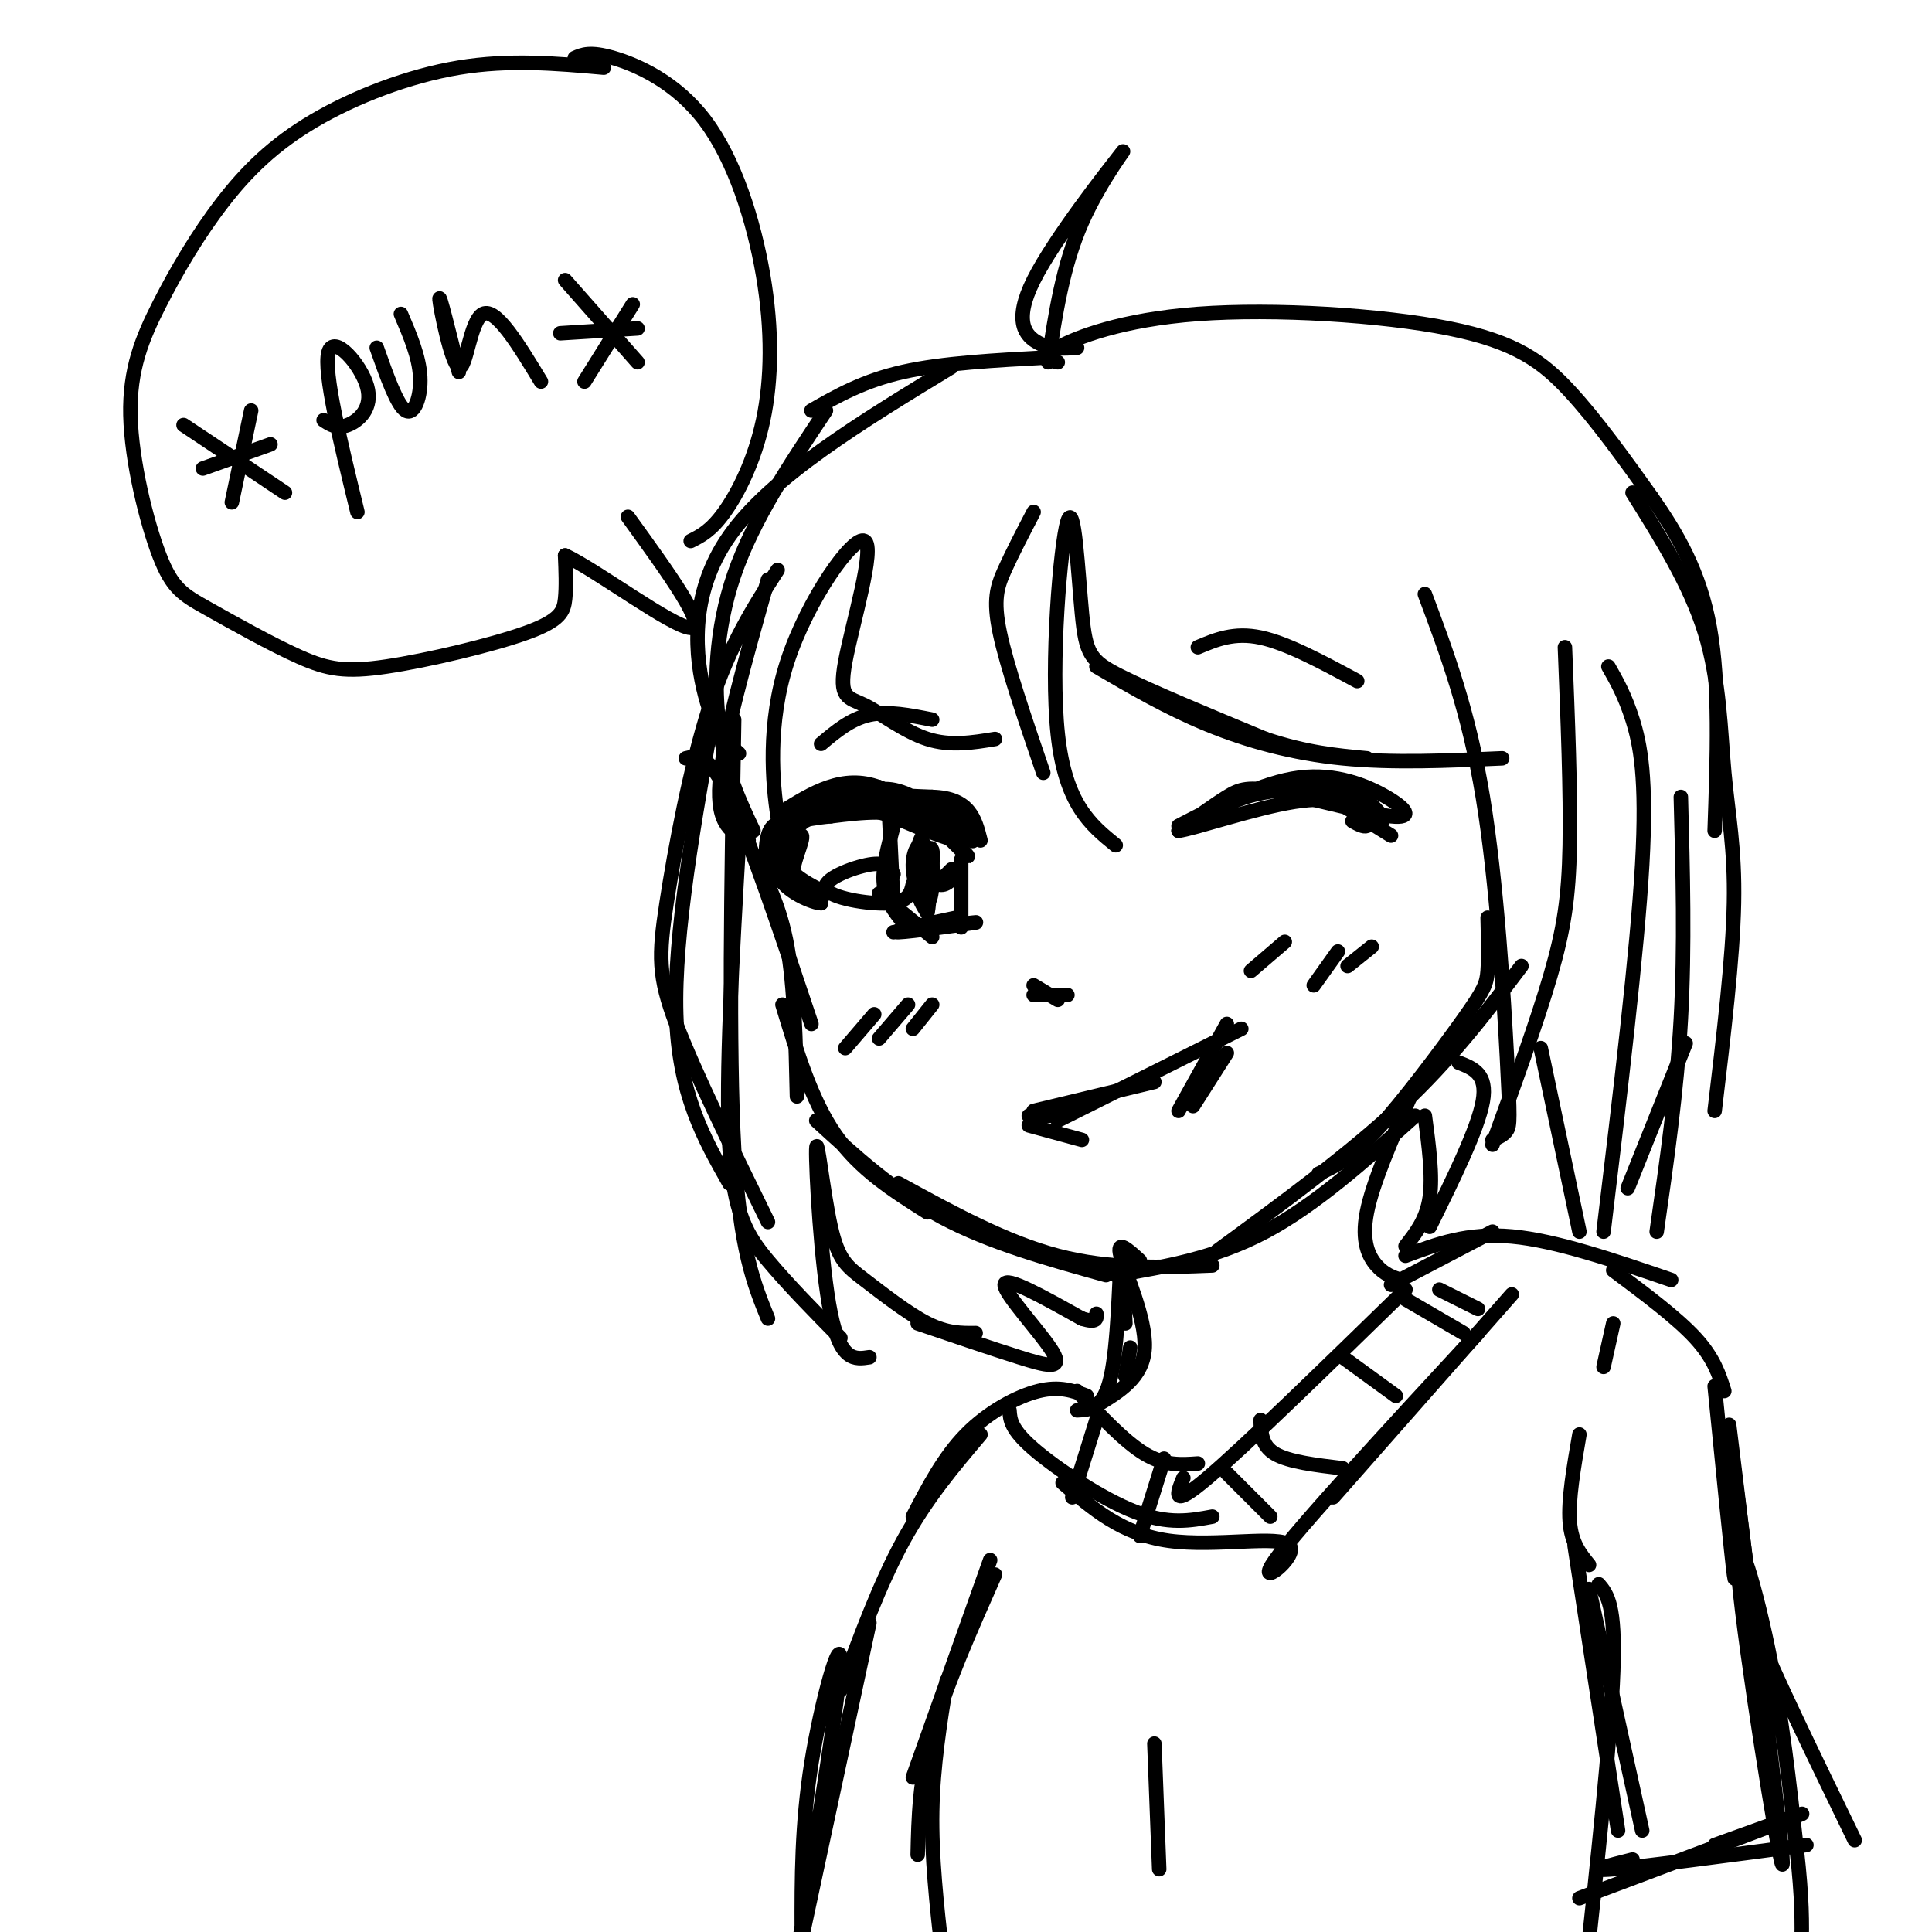 <svg viewBox='0 0 400 400' version='1.1' xmlns='http://www.w3.org/2000/svg' xmlns:xlink='http://www.w3.org/1999/xlink'><g fill='none' stroke='#000000' stroke-width='3' stroke-linecap='round' stroke-linejoin='round'><path d='M142,157c2.333,-0.583 4.667,-1.167 9,8c4.333,9.167 10.667,28.083 17,47'/><path d='M156,177c2.750,5.333 5.500,10.667 7,19c1.500,8.333 1.750,19.667 2,31'/><path d='M162,208c3.000,9.917 6.000,19.833 11,27c5.000,7.167 12.000,11.583 19,16'/><path d='M169,232c8.000,7.333 16.000,14.667 26,20c10.000,5.333 22.000,8.667 34,12'/><path d='M186,245c11.083,6.083 22.167,12.167 33,15c10.833,2.833 21.417,2.417 32,2'/><path d='M231,264c10.333,-1.750 20.667,-3.500 31,-9c10.333,-5.500 20.667,-14.750 31,-24'/><path d='M252,259c13.750,-10.083 27.500,-20.167 38,-30c10.500,-9.833 17.750,-19.417 25,-29'/><path d='M273,243c3.185,-1.435 6.369,-2.869 12,-9c5.631,-6.131 13.708,-16.958 18,-23c4.292,-6.042 4.798,-7.298 5,-10c0.202,-2.702 0.101,-6.851 0,-11'/><path d='M292,227c-3.911,8.978 -7.822,17.956 -9,24c-1.178,6.044 0.378,9.156 2,11c1.622,1.844 3.311,2.422 5,3'/><path d='M236,261c-2.467,-2.267 -4.933,-4.533 -4,-1c0.933,3.533 5.267,12.867 5,19c-0.267,6.133 -5.133,9.067 -10,12'/><path d='M233,274c-0.356,-7.467 -0.711,-14.933 -1,-12c-0.289,2.933 -0.511,16.267 -2,23c-1.489,6.733 -4.244,6.867 -7,7'/><path d='M291,267c-16.667,16.250 -33.333,32.500 -41,39c-7.667,6.500 -6.333,3.250 -5,0'/><path d='M248,303c-3.417,0.250 -6.833,0.500 -11,-2c-4.167,-2.500 -9.083,-7.750 -14,-13'/><path d='M288,266c0.000,0.000 21.000,-11.000 21,-11'/><path d='M291,260c6.417,-2.417 12.833,-4.833 22,-4c9.167,0.833 21.083,4.917 33,9'/><path d='M334,263c6.583,4.917 13.167,9.833 17,14c3.833,4.167 4.917,7.583 6,11'/><path d='M225,289c-2.800,-1.044 -5.600,-2.089 -10,-1c-4.400,1.089 -10.400,4.311 -15,9c-4.600,4.689 -7.800,10.844 -11,17'/><path d='M203,297c-5.583,6.583 -11.167,13.167 -16,22c-4.833,8.833 -8.917,19.917 -13,31'/><path d='M244,171c8.726,-4.518 17.451,-9.037 25,-10c7.549,-0.963 13.921,1.629 18,4c4.079,2.371 5.867,4.522 1,4c-4.867,-0.522 -16.387,-3.718 -23,-5c-6.613,-1.282 -8.318,-0.652 -11,1c-2.682,1.652 -6.341,4.326 -10,7'/><path d='M244,172c3.065,-0.346 15.729,-4.711 24,-6c8.271,-1.289 12.150,0.499 14,2c1.850,1.501 1.671,2.715 1,3c-0.671,0.285 -1.836,-0.357 -3,-1'/><path d='M162,168c6.262,-3.899 12.524,-7.798 20,-5c7.476,2.798 16.167,12.292 18,14c1.833,1.708 -3.190,-4.369 -9,-7c-5.810,-2.631 -12.405,-1.815 -19,-1'/><path d='M172,169c-5.786,0.476 -10.750,2.167 -6,1c4.750,-1.167 19.214,-5.190 27,-5c7.786,0.190 8.893,4.595 10,9'/><path d='M184,167c0.000,0.000 1.000,21.000 1,21'/><path d='M182,185c0.000,0.000 11.000,9.000 11,9'/><path d='M199,192c0.000,0.000 0.000,-14.000 0,-14'/><path d='M214,204c0.000,0.000 5.000,3.000 5,3'/><path d='M214,230c0.000,0.000 25.000,-6.000 25,-6'/><path d='M219,232c0.000,0.000 38.000,-19.000 38,-19'/><path d='M254,212c0.000,0.000 -10.000,18.000 -10,18'/><path d='M254,218c0.000,0.000 -7.000,11.000 -7,11'/><path d='M213,233c0.000,0.000 11.000,3.000 11,3'/><path d='M272,204c0.000,0.000 5.000,-7.000 5,-7'/><path d='M279,200c0.000,0.000 5.000,-4.000 5,-4'/><path d='M259,201c0.000,0.000 7.000,-6.000 7,-6'/><path d='M175,217c0.000,0.000 6.000,-7.000 6,-7'/><path d='M182,215c0.000,0.000 6.000,-7.000 6,-7'/><path d='M189,213c0.000,0.000 4.000,-5.000 4,-5'/><path d='M248,134c3.750,-1.583 7.500,-3.167 13,-2c5.500,1.167 12.750,5.083 20,9'/><path d='M193,149c-4.583,-0.917 -9.167,-1.833 -13,-1c-3.833,0.833 -6.917,3.417 -10,6'/><path d='M214,106c-2.222,4.267 -4.444,8.533 -6,12c-1.556,3.467 -2.444,6.133 -1,13c1.444,6.867 5.222,17.933 9,29'/><path d='M231,175c-5.223,-4.246 -10.447,-8.491 -12,-23c-1.553,-14.509 0.563,-39.281 2,-44c1.437,-4.719 2.195,10.614 3,19c0.805,8.386 1.659,9.825 8,13c6.341,3.175 18.171,8.088 30,13'/><path d='M262,153c8.500,2.833 14.750,3.417 21,4'/><path d='M227,138c7.333,4.289 14.667,8.578 23,12c8.333,3.422 17.667,5.978 28,7c10.333,1.022 21.667,0.511 33,0'/><path d='M295,123c4.524,12.077 9.048,24.155 12,42c2.952,17.845 4.333,41.458 5,54c0.667,12.542 0.619,14.012 0,15c-0.619,0.988 -1.810,1.494 -3,2'/><path d='M324,134c0.600,15.089 1.200,30.178 1,41c-0.200,10.822 -1.200,17.378 -4,27c-2.800,9.622 -7.400,22.311 -12,35'/><path d='M152,149c-0.583,34.167 -1.167,68.333 0,89c1.167,20.667 4.083,27.833 7,35'/><path d='M153,174c-1.400,24.289 -2.800,48.578 -2,63c0.800,14.422 3.800,18.978 8,24c4.200,5.022 9.600,10.511 15,16'/><path d='M180,281c-2.984,0.461 -5.968,0.922 -8,-9c-2.032,-9.922 -3.114,-30.228 -3,-34c0.114,-3.772 1.422,8.989 3,16c1.578,7.011 3.425,8.272 7,11c3.575,2.728 8.879,6.922 13,9c4.121,2.078 7.061,2.039 10,2'/><path d='M333,138c1.711,3.000 3.422,6.000 5,11c1.578,5.000 3.022,12.000 2,30c-1.022,18.000 -4.511,47.000 -8,76'/><path d='M148,146c-4.250,23.750 -8.500,47.500 -8,64c0.500,16.500 5.750,25.750 11,35'/><path d='M159,253c-7.619,-15.554 -15.238,-31.107 -19,-41c-3.762,-9.893 -3.667,-14.125 -2,-25c1.667,-10.875 4.905,-28.393 9,-41c4.095,-12.607 9.048,-20.304 14,-28'/><path d='M159,120c-4.667,16.500 -9.333,33.000 -10,42c-0.667,9.000 2.667,10.500 6,12'/><path d='M164,178c-0.974,-1.126 -1.947,-2.252 -3,-9c-1.053,-6.748 -2.185,-19.117 2,-32c4.185,-12.883 13.688,-26.281 16,-25c2.312,1.281 -2.566,17.240 -4,25c-1.434,7.760 0.575,7.320 4,9c3.425,1.680 8.264,5.480 13,7c4.736,1.520 9.368,0.760 14,0'/><path d='M156,172c-2.867,-6.067 -5.733,-12.133 -7,-21c-1.267,-8.867 -0.933,-20.533 3,-32c3.933,-11.467 11.467,-22.733 19,-34'/><path d='M153,156c-2.489,-2.178 -4.978,-4.356 -7,-12c-2.022,-7.644 -3.578,-20.756 5,-33c8.578,-12.244 27.289,-23.622 46,-35'/><path d='M185,193c9.222,-1.133 18.444,-2.267 17,-2c-1.444,0.267 -13.556,1.933 -16,2c-2.444,0.067 4.778,-1.467 12,-3'/><path d='M187,191c-1.833,-2.333 -3.667,-4.667 -4,-8c-0.333,-3.333 0.833,-7.667 2,-12'/><path d='M168,85c5.417,-3.083 10.833,-6.167 19,-8c8.167,-1.833 19.083,-2.417 30,-3'/><path d='M223,72c-2.670,0.196 -5.340,0.392 -8,-1c-2.660,-1.392 -5.311,-4.373 -1,-13c4.311,-8.627 15.584,-22.900 18,-26c2.416,-3.100 -4.024,4.971 -8,14c-3.976,9.029 -5.488,19.014 -7,29'/><path d='M219,75c-1.880,-0.453 -3.761,-0.906 0,-3c3.761,-2.094 13.163,-5.829 29,-7c15.837,-1.171 38.110,0.223 52,3c13.890,2.777 19.397,6.936 25,13c5.603,6.064 11.301,14.032 17,22'/><path d='M342,103c5.267,7.556 9.933,15.444 12,27c2.067,11.556 1.533,26.778 1,42'/><path d='M338,102c5.970,9.524 11.940,19.048 15,29c3.060,9.952 3.208,20.333 4,29c0.792,8.667 2.226,15.619 2,27c-0.226,11.381 -2.113,27.190 -4,43'/><path d='M348,165c0.417,15.500 0.833,31.000 0,46c-0.833,15.000 -2.917,29.500 -5,44'/><path d='M349,216c0.000,0.000 -12.000,30.000 -12,30'/><path d='M327,255c0.000,0.000 -8.000,-38.000 -8,-38'/><path d='M125,14c-9.769,-0.866 -19.537,-1.732 -30,0c-10.463,1.732 -21.620,6.063 -30,11c-8.380,4.937 -13.983,10.481 -19,17c-5.017,6.519 -9.449,14.012 -13,21c-3.551,6.988 -6.222,13.472 -6,23c0.222,9.528 3.337,22.101 6,29c2.663,6.899 4.875,8.124 10,11c5.125,2.876 13.163,7.403 19,10c5.837,2.597 9.472,3.263 18,2c8.528,-1.263 21.950,-4.455 29,-7c7.050,-2.545 7.729,-4.441 8,-7c0.271,-2.559 0.136,-5.779 0,-9'/><path d='M117,115c6.356,2.956 22.244,14.844 26,15c3.756,0.156 -4.622,-11.422 -13,-23'/><path d='M119,12c1.579,-0.707 3.159,-1.414 8,0c4.841,1.414 12.944,4.948 19,13c6.056,8.052 10.067,20.622 12,32c1.933,11.378 1.790,21.563 0,30c-1.790,8.437 -5.226,15.125 -8,19c-2.774,3.875 -4.887,4.938 -7,6'/><path d='M38,88c0.000,0.000 21.000,14.000 21,14'/><path d='M48,104c0.000,0.000 4.000,-19.000 4,-19'/><path d='M42,97c0.000,0.000 14.000,-5.000 14,-5'/><path d='M74,106c-3.530,-14.494 -7.060,-28.988 -6,-33c1.060,-4.012 6.708,2.458 8,7c1.292,4.542 -1.774,7.155 -4,8c-2.226,0.845 -3.613,-0.077 -5,-1'/><path d='M78,72c2.111,5.978 4.222,11.956 6,13c1.778,1.044 3.222,-2.844 3,-7c-0.222,-4.156 -2.111,-8.578 -4,-13'/><path d='M95,77c-2.065,-8.333 -4.131,-16.667 -4,-15c0.131,1.667 2.458,13.333 4,14c1.542,0.667 2.298,-9.667 5,-11c2.702,-1.333 7.351,6.333 12,14'/><path d='M117,58c0.000,0.000 15.000,17.000 15,17'/><path d='M121,79c0.000,0.000 10.000,-16.000 10,-16'/><path d='M116,69c0.000,0.000 16.000,-1.000 16,-1'/><path d='M190,274c7.690,2.613 15.381,5.226 21,7c5.619,1.774 9.167,2.708 7,-1c-2.167,-3.708 -10.048,-12.060 -10,-14c0.048,-1.940 8.024,2.530 16,7'/><path d='M224,273c3.167,1.000 3.083,0.000 3,-1'/><path d='M205,323c0.000,0.000 -16.000,45.000 -16,45'/><path d='M206,326c-5.167,11.667 -10.333,23.333 -13,33c-2.667,9.667 -2.833,17.333 -3,25'/><path d='M196,348c-1.417,8.833 -2.833,17.667 -3,27c-0.167,9.333 0.917,19.167 2,29'/><path d='M355,287c1.750,17.583 3.500,35.167 4,39c0.500,3.833 -0.250,-6.083 -1,-16'/><path d='M358,295c0.000,0.000 6.000,49.000 6,49'/><path d='M359,304c5.387,41.494 10.774,82.988 10,82c-0.774,-0.988 -7.708,-44.458 -9,-59c-1.292,-14.542 3.060,-0.155 6,14c2.940,14.155 4.470,28.077 6,42'/><path d='M372,383c1.167,10.333 1.083,15.167 1,20'/><path d='M326,320c0.000,0.000 9.000,59.000 9,59'/><path d='M329,329c0.000,0.000 11.000,50.000 11,50'/><path d='M331,328c1.750,2.083 3.500,4.167 3,18c-0.500,13.833 -3.250,39.417 -6,65'/><path d='M327,393c20.167,-7.583 40.333,-15.167 45,-17c4.667,-1.833 -6.167,2.083 -17,6'/><path d='M338,385c-5.000,1.250 -10.000,2.500 -4,2c6.000,-0.500 23.000,-2.750 40,-5'/><path d='M384,381c-8.583,-17.667 -17.167,-35.333 -21,-45c-3.833,-9.667 -2.917,-11.333 -2,-13'/><path d='M329,324c-1.833,-2.250 -3.667,-4.500 -4,-9c-0.333,-4.500 0.833,-11.250 2,-18'/><path d='M332,283c0.000,0.000 2.000,-9.000 2,-9'/><path d='M180,336c0.000,0.000 -15.000,70.000 -15,70'/><path d='M166,400c-0.022,-11.089 -0.044,-22.178 2,-35c2.044,-12.822 6.156,-27.378 6,-21c-0.156,6.378 -4.578,33.689 -9,61'/><path d='M240,387c0.000,0.000 -1.000,-26.000 -1,-26'/><path d='M227,294c0.000,0.000 -5.000,16.000 -5,16'/><path d='M241,302c0.000,0.000 -5.000,16.000 -5,16'/><path d='M254,305c0.000,0.000 9.000,9.000 9,9'/><path d='M261,294c0.083,2.667 0.167,5.333 3,7c2.833,1.667 8.417,2.333 14,3'/><path d='M278,281c0.000,0.000 11.000,8.000 11,8'/><path d='M291,269c0.000,0.000 12.000,7.000 12,7'/><path d='M298,267c0.000,0.000 8.000,4.000 8,4'/><path d='M209,292c0.133,1.956 0.267,3.911 5,8c4.733,4.089 14.067,10.311 21,13c6.933,2.689 11.467,1.844 16,1'/><path d='M220,307c6.131,5.327 12.262,10.655 22,12c9.738,1.345 23.083,-1.292 25,1c1.917,2.292 -7.595,9.512 -3,3c4.595,-6.512 23.298,-26.756 42,-47'/><path d='M276,310c0.000,0.000 37.000,-42.000 37,-42'/><path d='M185,181c-0.738,-1.298 -1.476,-2.595 -5,-2c-3.524,0.595 -9.833,3.083 -9,5c0.833,1.917 8.810,3.262 13,3c4.190,-0.262 4.595,-2.131 5,-4'/><path d='M192,178c-0.583,4.417 -1.167,8.833 -1,9c0.167,0.167 1.083,-3.917 2,-8'/><path d='M193,177c-0.637,5.607 -1.274,11.214 -1,10c0.274,-1.214 1.458,-9.250 1,-11c-0.458,-1.750 -2.560,2.786 -3,6c-0.440,3.214 0.780,5.107 2,7'/><path d='M192,189c0.534,-1.875 0.870,-10.063 0,-13c-0.870,-2.937 -2.944,-0.622 -3,3c-0.056,3.622 1.908,8.552 3,8c1.092,-0.552 1.312,-6.586 1,-8c-0.312,-1.414 -1.156,1.793 -2,5'/><path d='M191,184c-0.167,1.000 0.417,1.000 1,1'/><path d='M193,170c-1.622,2.244 -3.244,4.489 -3,7c0.244,2.511 2.356,5.289 4,6c1.644,0.711 2.822,-0.644 4,-2'/><path d='M195,182c0.000,0.000 2.000,-2.000 2,-2'/><path d='M248,171c2.750,-2.298 5.499,-4.596 10,-6c4.501,-1.404 10.753,-1.912 15,-2c4.247,-0.088 6.490,0.246 9,2c2.510,1.754 5.289,4.930 4,5c-1.289,0.070 -6.644,-2.965 -12,-6'/><path d='M274,164c0.333,0.500 7.167,4.750 14,9'/><path d='M161,175c2.923,-3.708 5.845,-7.417 11,-8c5.155,-0.583 12.542,1.958 13,2c0.458,0.042 -6.012,-2.417 -11,-2c-4.988,0.417 -8.494,3.708 -12,7'/><path d='M162,174c-2.724,2.534 -3.534,5.370 -2,3c1.534,-2.370 5.413,-9.946 12,-12c6.587,-2.054 15.882,1.413 18,2c2.118,0.587 -2.941,-1.707 -8,-4'/><path d='M182,163c-4.797,0.373 -12.791,3.306 -17,7c-4.209,3.694 -4.633,8.148 -4,8c0.633,-0.148 2.324,-4.900 3,-5c0.676,-0.100 0.338,4.450 0,9'/><path d='M164,182c2.133,2.304 7.467,3.565 7,3c-0.467,-0.565 -6.733,-2.956 -8,-6c-1.267,-3.044 2.467,-6.743 3,-6c0.533,0.743 -2.133,5.926 -2,9c0.133,3.074 3.067,4.037 6,5'/><path d='M170,187c-1.350,0.041 -7.724,-2.356 -9,-6c-1.276,-3.644 2.544,-8.533 3,-8c0.456,0.533 -2.454,6.490 -4,7c-1.546,0.510 -1.727,-4.426 -1,-7c0.727,-2.574 2.364,-2.787 4,-3'/><path d='M163,170c2.833,-1.000 7.917,-2.000 13,-3'/><path d='M171,168c3.978,-1.200 7.956,-2.400 14,-1c6.044,1.400 14.156,5.400 14,6c-0.156,0.600 -8.578,-2.200 -17,-5'/><path d='M182,168c2.289,0.778 16.511,5.222 19,6c2.489,0.778 -6.756,-2.111 -16,-5'/><path d='M185,169c1.500,0.917 13.250,5.708 14,5c0.750,-0.708 -9.500,-6.917 -13,-9c-3.500,-2.083 -0.250,-0.042 3,2'/><path d='M189,167c4.786,2.179 15.250,6.625 13,6c-2.250,-0.625 -17.214,-6.321 -21,-8c-3.786,-1.679 3.607,0.661 11,3'/><path d='M192,168c4.033,2.349 8.617,6.722 8,6c-0.617,-0.722 -6.435,-6.541 -11,-9c-4.565,-2.459 -7.876,-1.560 -7,-1c0.876,0.560 5.938,0.780 11,1'/><path d='M193,165c4.156,2.244 9.044,7.356 9,8c-0.044,0.644 -5.022,-3.178 -10,-7'/><path d='M214,231c2.083,0.000 4.167,0.000 4,0c-0.167,0.000 -2.583,0.000 -5,0'/><path d='M214,206c0.000,0.000 7.000,0.000 7,0'/><path d='M234,279c0.000,0.000 -1.000,6.000 -1,6'/><path d='M302,220c3.000,1.167 6.000,2.333 5,8c-1.000,5.667 -6.000,15.833 -11,26'/><path d='M291,258c2.167,-2.750 4.333,-5.500 5,-10c0.667,-4.500 -0.167,-10.750 -1,-17'/></g>
</svg>